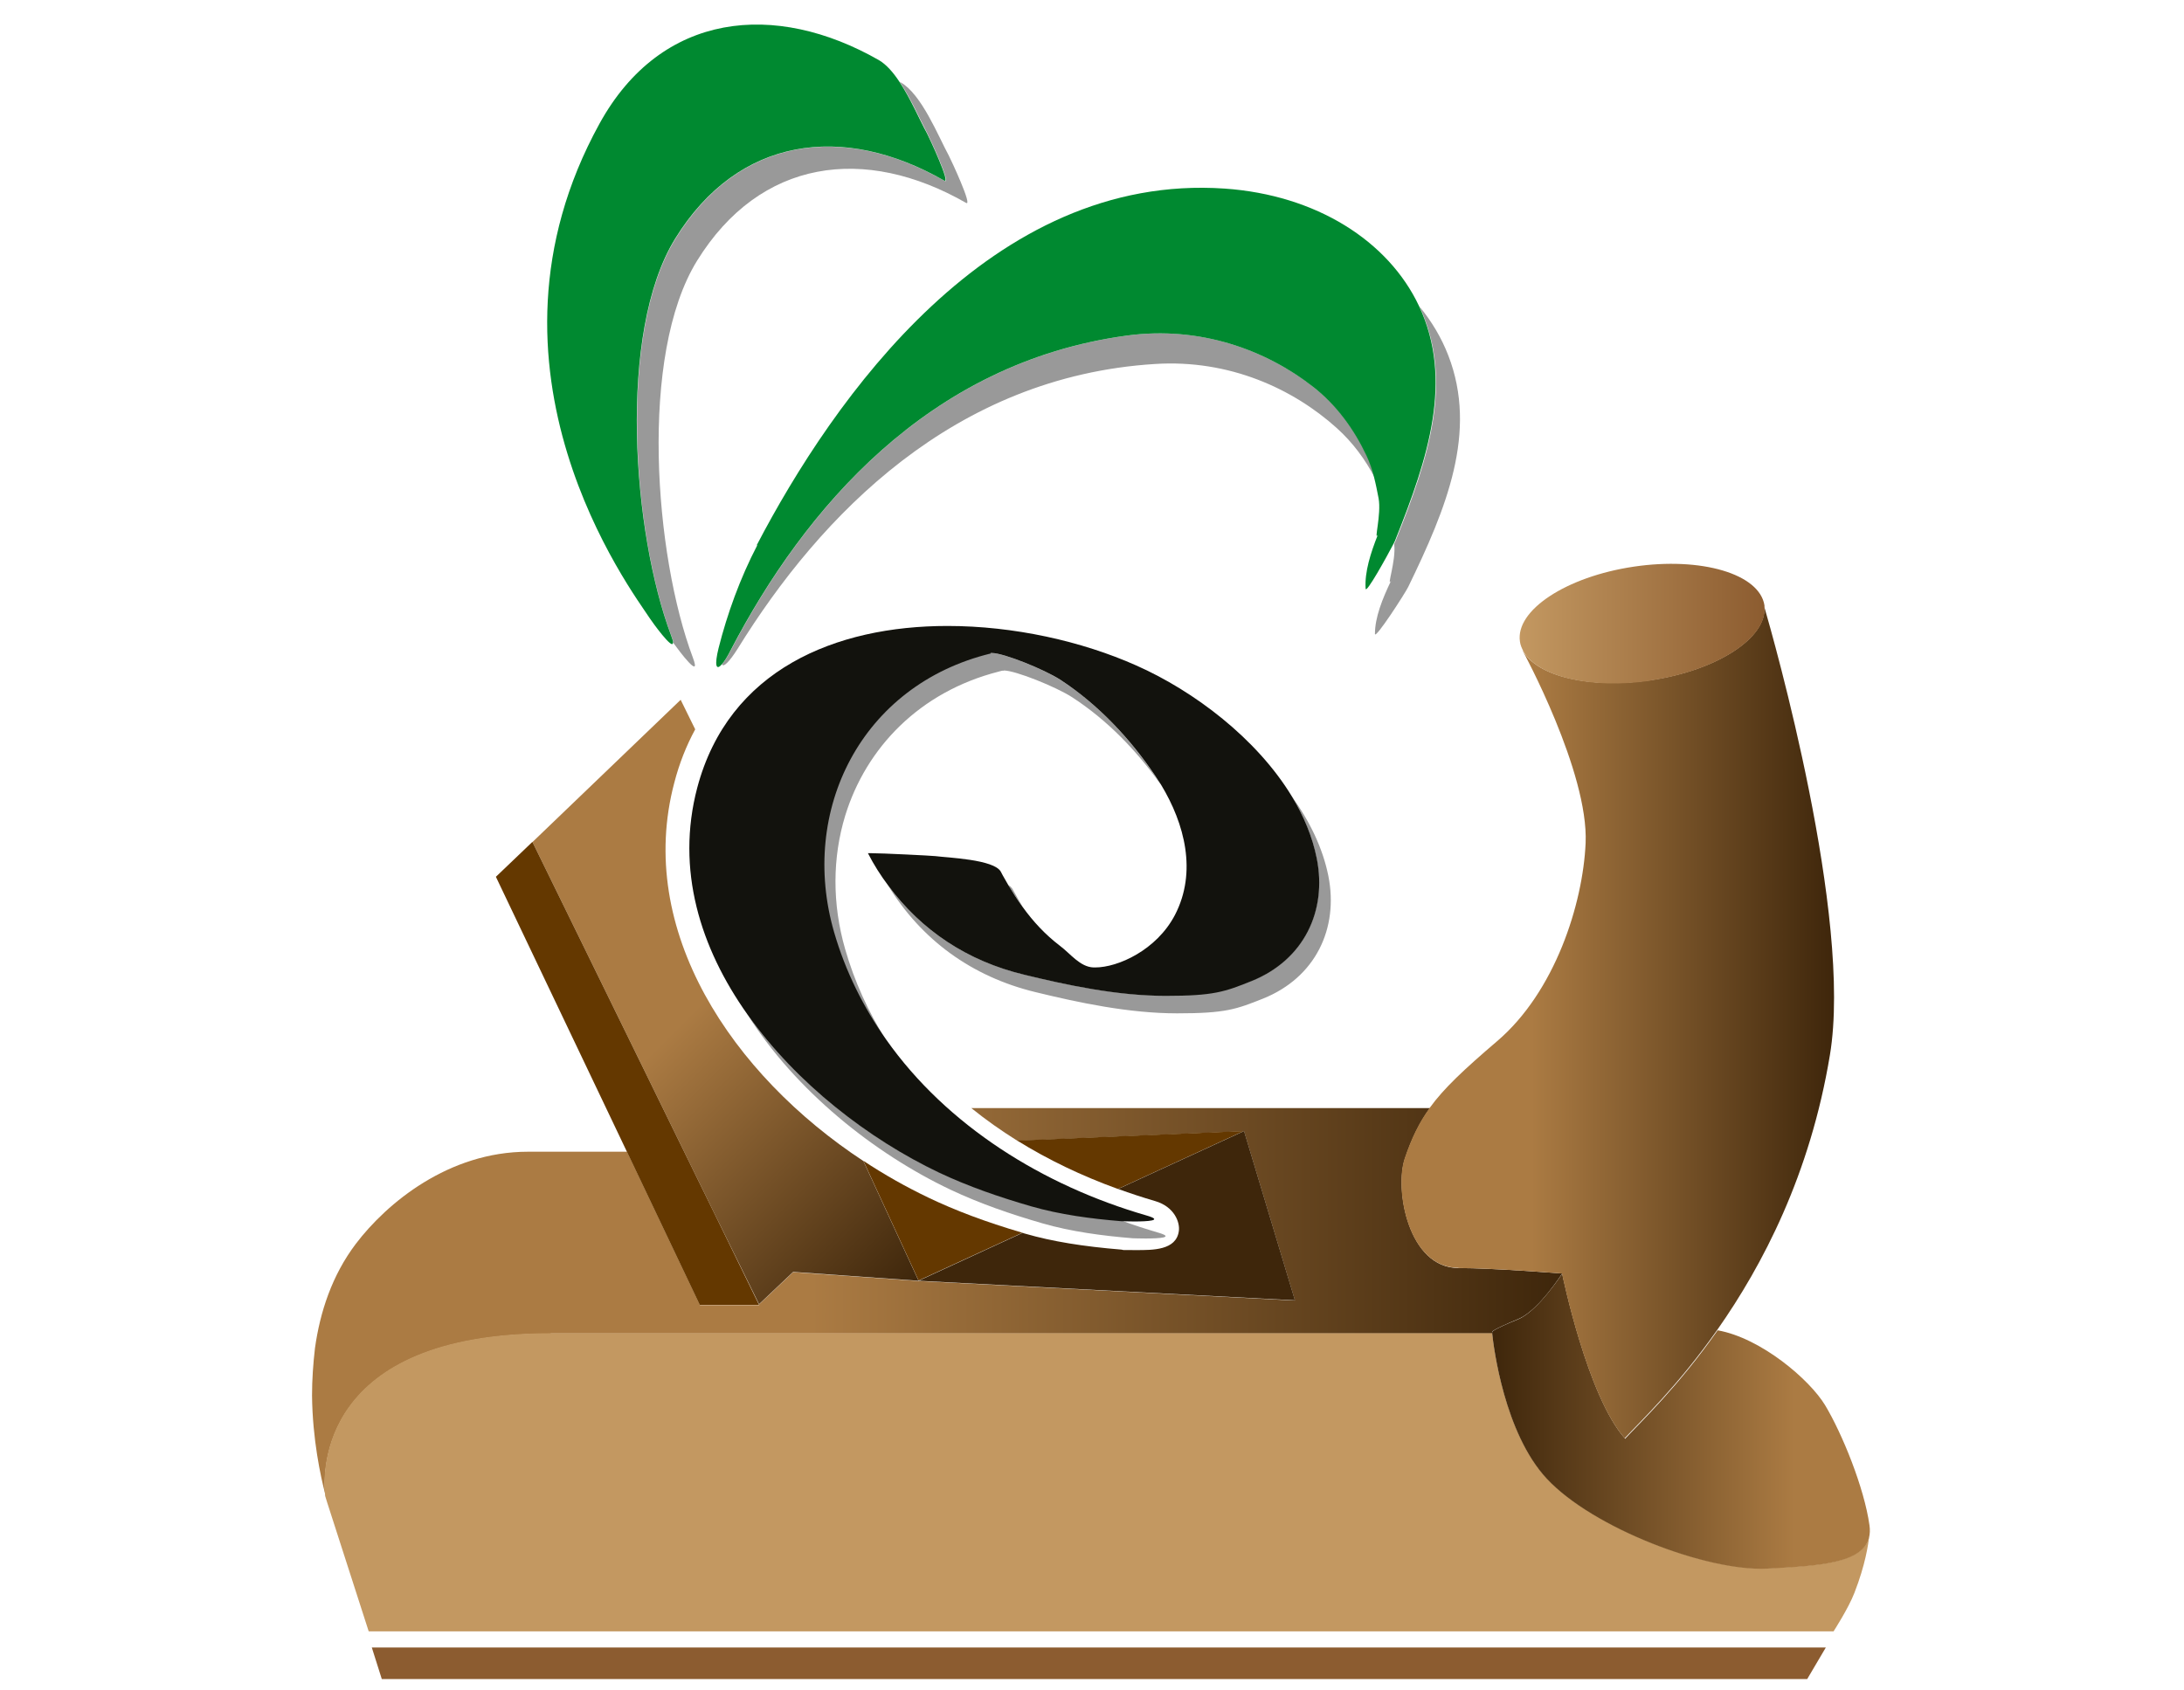 <?xml version="1.0" encoding="UTF-8"?>
<svg id="Ebene_2" data-name="Ebene 2" xmlns="http://www.w3.org/2000/svg" xmlns:xlink="http://www.w3.org/1999/xlink" version="1.1" viewBox="0 0 961 743.7">
  <defs>
    <style>
      .cls-1 {
        fill: #12120d;
      }

      .cls-1, .cls-2, .cls-3, .cls-4, .cls-5, .cls-6, .cls-7, .cls-8, .cls-9, .cls-10, .cls-11, .cls-12 {
        stroke-width: 0px;
      }

      .cls-2 {
        fill: url(#_0_braun_-_2);
      }

      .cls-3 {
        fill: url(#_0_braun_-_3);
      }

      .cls-4 {
        fill: url(#_180_braun);
      }

      .cls-5 {
        fill: #3e260b;
      }

      .cls-6 {
        fill: #c39861;
      }

      .cls-7 {
        fill: url(#_0_braun);
      }

      .cls-8 {
        fill: #8c5c30;
      }

      .cls-9 {
        fill: #999;
      }

      .cls-10 {
        fill: #643800;
      }

      .cls-11 {
        fill: #008930;
      }

      .cls-12 {
        fill: url(#_-45_braun);
      }
    </style>
    <linearGradient id="_0_braun_-_3" data-name="0° braun - 3" x1="137.2" y1="572.6" x2="687.3" y2="572.6" gradientUnits="userSpaceOnUse">
      <stop offset=".4" stop-color="#ab7b43"/>
      <stop offset="1" stop-color="#3e260b"/>
    </linearGradient>
    <linearGradient id="_180_braun" data-name="180° braun" x1="822.8" y1="625.5" x2="656.5" y2="625.5" gradientUnits="userSpaceOnUse">
      <stop offset=".2" stop-color="#ab7b43"/>
      <stop offset="1" stop-color="#3e260b"/>
    </linearGradient>
    <linearGradient id="_0_braun_-_2" data-name="0° braun - 2" x1="616.7" y1="450.1" x2="807.1" y2="450.1" gradientUnits="userSpaceOnUse">
      <stop offset=".3" stop-color="#ab7b43"/>
      <stop offset="1" stop-color="#3e260b"/>
    </linearGradient>
    <linearGradient id="_0_braun" data-name="0° braun" x1="668.6" y1="274.4" x2="776.4" y2="274.4" gradientUnits="userSpaceOnUse">
      <stop offset="0" stop-color="#c39861"/>
      <stop offset="1" stop-color="#8c5c30"/>
    </linearGradient>
    <linearGradient id="_-45_braun" data-name="-45° braun" x1="240.3" y1="364.6" x2="421.8" y2="546" gradientUnits="userSpaceOnUse">
      <stop offset=".4" stop-color="#ab7b43"/>
      <stop offset="1" stop-color="#3e260b"/>
    </linearGradient>
  </defs>
  <path class="cls-3" d="M242.3,586.9h414.3c0-.5,0-.8,0-.8,0,0,0-.8,11.3-5.5,6.9-2.8,14.6-12.8,19.5-20.1,0,0,0,0,0,0,0,0-30.5-2.4-45.6-2.4-22.2,0-28.2-34.8-23.6-48.2,3-8.9,6.3-15.7,11-22.2h-201.8c6.3,5.1,13.1,9.9,20.3,14.4l99.7-4.2,22.4,74.5-165.6-8.6h0s-55.2-3.9-55.2-3.9l-15,14.2-18.8-38.2,18.9,38.5h-26.1s-32.1-67.5-32.1-67.5c-22.2,0-39.4,0-43.6,0-34.9,0-62.1,22.6-75.7,40.5-10.6,14-15.8,30.2-18,45.9-.8,6.9-1.3,13.9-1.3,20.9.2,19.3,3.8,35.7,5.8,43.4-.9-8.9-3.2-70.6,99.3-70.6Z"/>
  <path class="cls-9" d="M624.6,134.9c5.4,6.6,9.7,13.8,12.7,21.6,13,33.7-.9,67.3-17.6,101.7-1.2,2.6-14.7,23.5-14.7,20.8,0-7.3,3.3-15.5,7.1-23.4-2.1,3.3,2.2-8.7,1.4-15.9,0-.1,0-.3,0-.4.4-.8.7-1.4.8-1.8,14.2-35.5,25.6-70,10.3-102.6ZM577.7,170.1c-20.5-15.9-49.3-26.8-81.8-22.4-87.8,11.9-142.1,76.8-174.1,138.1-1.6,3.2-3,5.3-4.1,6.6.6,1.4,3.1-.9,6.9-6.9,36.4-58.9,95.2-119.8,183.6-125.3,32.7-2.1,60.8,10.9,80,28.2,7.1,6.4,12.5,13.8,16.7,21.8-.8-3.2-1.9-6.4-3.3-9.4-5.3-11.4-13-22.2-23.7-30.5ZM415.6,79.6c-44.5-25.5-90.6-19.6-118.4,25.5-25.6,41.5-18.7,129.9-1.8,174.7.6,1.6.9,2.6.9,3.2,2.9,4,12.4,16.6,8.6,6.5-16.9-44.9-23.8-133.2,1.8-174.7,27.8-45,73.9-51,118.4-25.5,3,1.7-6.6-18.9-7.6-20.8-4.7-8.7-12-27-21.1-32.2-.2-.1-.4-.2-.5-.3,5,7.5,9.2,17.2,12.2,22.8,1,1.9,10.6,22.6,7.6,20.8Z"/>
  <path class="cls-11" d="M296.2,282.9c0-.6-.3-1.6-.9-3.2-16.9-44.9-23.8-133.2,1.8-174.7,27.8-45,73.9-51,118.4-25.5,3,1.7-6.6-18.9-7.6-20.8-3.1-5.6-7.2-15.3-12.2-22.8-2.7-4.1-5.7-7.5-8.9-9.4-45.6-26.1-95.8-21.5-123,27.9-59.6,108.3,14.4,205.9,22.1,217.7.9,1.4,10.3,14.5,10.2,10.7Z"/>
  <path class="cls-11" d="M333.2,240c-7.6,14.6-13.2,30.2-17,45.2-1.9,7.7-1.1,10.1,1.4,7.2,1.1-1.2,2.5-3.4,4.1-6.6,32.1-61.4,86.4-126.2,174.1-138.1,32.5-4.4,61.4,6.5,81.8,22.4,10.7,8.3,18.4,19.2,23.7,30.5,1.4,3,2.5,6.2,3.3,9.4.8,3.1,1.4,6.2,2,9.3,1.3,7.1-2.2,19.4-.3,16-3.2,8.1-5.9,16.5-5.4,23.8.2,2.4,9.4-14.2,12.4-20,.4-.8.7-1.4.8-1.8,14.2-35.5,25.6-70,10.3-102.6,0,0,0,0,0,0-13.5-28.7-45.3-48.9-85.5-51.7-102.9-7.1-172.3,92.6-205.9,156.9Z"/>
  <path class="cls-6" d="M162.3,718h644.5s6.6-10.2,9.2-17c4.8-12.3,6.1-21.4,6.4-24.4-2.9,11.3-21.9,12.5-44.9,13.6-26.3,1.3-76.6-17.8-96.9-39.6-18.7-20.1-23.4-58-24-63.8H242.3c-102.5,0-100.2,61.7-99.3,70.6,0,.7.1,1.1.1,1.1l.9,2.9,18.2,56.5Z"/>
  <path class="cls-4" d="M715,633.1c-16.5-18.6-27.4-71.6-27.6-72.5-5,7.3-12.7,17.3-19.5,20.1-11.3,4.6-11.3,5.5-11.3,5.5,0,0,0,.3,0,.8.6,5.8,5.3,43.7,24,63.8,20.3,21.8,70.6,40.9,96.9,39.6,23-1.2,42-2.3,44.9-13.6.4-1.6.5-3.5.2-5.5-2.3-16.5-12-40.3-19.5-52.8-6.8-11.3-28.2-29.6-47.3-33-17.4,24.8-34,40.5-40.8,47.8Z"/>
  <path class="cls-2" d="M641.7,558.1c15.1,0,45.6,2.4,45.6,2.4,0,0,0,0,0,0,.2.9,11.1,53.9,27.6,72.5,6.8-7.3,23.4-23,40.8-47.8,19.8-28.2,40.8-68.2,49.5-120.9,10.1-60.7-25-183.9-28.9-197.3,1.3,13.7-20.8,28.1-50.2,32.4-26.6,3.9-49.9-1.8-56-13,0,0-.1,0-.1,0,0,0,29.1,53.4,27.7,84.7-1.2,26.7-13.4,65.4-39,87.2-14.5,12.4-23.4,20.7-29.6,29.3-4.7,6.5-8,13.3-11,22.2-4.6,13.5,1.4,48.2,23.6,48.2Z"/>
  <path class="cls-7" d="M726.2,299.5c29.3-4.3,51.5-18.8,50.2-32.4,0-.2,0-.4,0-.6-2.1-13.9-27.8-21.5-57.5-17.1-29.7,4.4-52.2,19.2-50.1,33,.2,1.5.8,2.9,1.5,4.2,6.1,11.1,29.5,16.9,56,13Z"/>
  <path class="cls-12" d="M315.2,535.8l18.8,38.2,15-14.2,55.2,3.9-24.3-52.7c-57.8-38-100.4-101.6-83.2-166.5,2.2-8.5,5.3-16.3,9.2-23.5l-6.4-13-65.2,62.6,80.9,165.2Z"/>
  <path class="cls-10" d="M547.3,497.8l-99.7,4.2c13.5,8.4,28.3,15.5,44.3,21.3l55.4-25.5Z"/>
  <path class="cls-10" d="M450,542.6c-16.4-4.8-29.8-9.9-41.5-15.5-9.8-4.7-19.4-10.1-28.6-16.2l24.3,52.7h0s45.8-21.1,45.8-21.1Z"/>
  <path class="cls-5" d="M508.2,528.6c8.7,2.5,11.1,9.6,10.5,13.3-1.2,8.4-11.5,8.3-18.7,8.3s-5.4,0-6.4-.2c-17.1-1.4-30.6-3.6-42.4-7-.4-.1-.8-.2-1.2-.4l-45.8,21.1,165.6,8.6-22.4-74.5-55.4,25.5c5.3,1.9,10.7,3.7,16.2,5.3Z"/>
  <path class="cls-9" d="M445.6,391.4c-.4-.7-1-1.3-1.9-1.9,1.9,3.3,4,6.5,6.3,9.6-1.5-2.5-3-5.1-4.4-7.7Z"/>
  <path class="cls-9" d="M550.6,431.7c-11.7,4.7-24.6,6.5-37.8,6.5-21.3,0-43.3-4.7-62.2-9.3-25.1-6-45.4-19.6-59.9-39.3,14.6,23.9,36.8,40.3,65.1,47.1,18.9,4.6,40.9,9.3,62.2,9.3s26-1.8,37.8-6.5c23.1-9.3,33.3-30.9,28.7-54-2.5-12.4-8.3-24.2-16.1-35,5.2,8.6,9,17.7,10.9,27.2,4.6,23.2-5.6,44.7-28.7,54ZM441.7,295.1c5.1,0,23,7.2,30.1,11.8,15.4,10,28.5,23.6,39,38.5-.8-1.4-1.7-2.7-2.6-4-11-16.3-24.9-31.4-41.7-42.2-7-4.6-25-11.8-30.1-11.8s-.5,0-.7,0c-57.2,13.9-84.5,69.3-69,122.6,5,17.3,12.9,33.1,22.9,47.3-7.6-12.1-13.6-25.3-17.7-39.5-5.8-20.1-5.6-40.4,0-58.8,9.2-29.9,32.7-54.5,67.5-63.4.5-.1,1-.3,1.5-.4.2,0,.4,0,.7,0ZM453.4,530.6c-13.8-4-27.5-8.7-40.4-14.8-30.9-14.7-62.9-39.3-84.3-69.6,21.2,33.8,56,61.5,89.5,77.4,12.9,6.1,26.6,10.8,40.4,14.8,12.8,3.7,26.5,5.5,39.9,6.6.5,0,2.9.1,5.6.1,5.9,0,13.1-.4,5.5-2.6-5.4-1.6-10.8-3.3-16.1-5.3,0,0-.2,0-.2,0-13.4-1.1-27-2.9-39.9-6.6Z"/>
  <path class="cls-1" d="M435.8,287.4c.2,0,.4,0,.7,0,5.1,0,23,7.2,30.1,11.8,16.7,10.9,30.7,25.9,41.7,42.2.9,1.3,1.7,2.7,2.6,4,10.4,17.2,15.9,38.4,6.1,57.3-8.1,15.5-25.1,23.1-35.1,23.1s-.5,0-.7,0c-6-.2-10.2-6.1-14.9-9.6-6.3-4.8-11.7-10.6-16.3-17-2.3-3.1-4.3-6.3-6.3-9.6-1.1-2-2.3-3.9-3.3-5.9-2.9-5.5-23.6-6.2-28.8-6.9-1.6-.2-23.6-1.3-28.7-1.3s-1.1,0-1,0c2.6,5.1,5.6,9.8,8.9,14.2,14.5,19.7,34.8,33.3,59.9,39.3,18.9,4.6,40.9,9.3,62.2,9.3s26-1.8,37.8-6.5c23.1-9.3,33.3-30.9,28.7-54-1.9-9.5-5.7-18.6-10.9-27.2-15.5-25.6-43.2-46.5-68.5-57.7-24-10.7-53.9-17.4-83.1-17.4-49.2,0-96.3,19.2-110.1,71.2-9.5,36,1.3,70.5,22.1,99.8,21.4,30.3,53.4,54.9,84.3,69.6,12.9,6.1,26.6,10.8,40.4,14.8,12.8,3.7,26.5,5.5,39.9,6.6,0,0,.1,0,.2,0,.8,0,3,.1,5.4.1,5.9,0,13.1-.4,5.5-2.6-45.7-13.2-88-39.6-114.7-77.5-10-14.2-17.9-30-22.9-47.3-15.4-53.3,11.8-108.7,69-122.6Z"/>
  <polygon class="cls-8" points="168 739 795.2 739 803.4 725.1 163.6 725.1 168 739"/>
  <polygon class="cls-10" points="334 574.3 315.2 535.8 234.3 370.6 234.2 370.6 218.2 385.9 275.8 506.8 307.9 574.3 334 574.3"/>
</svg>